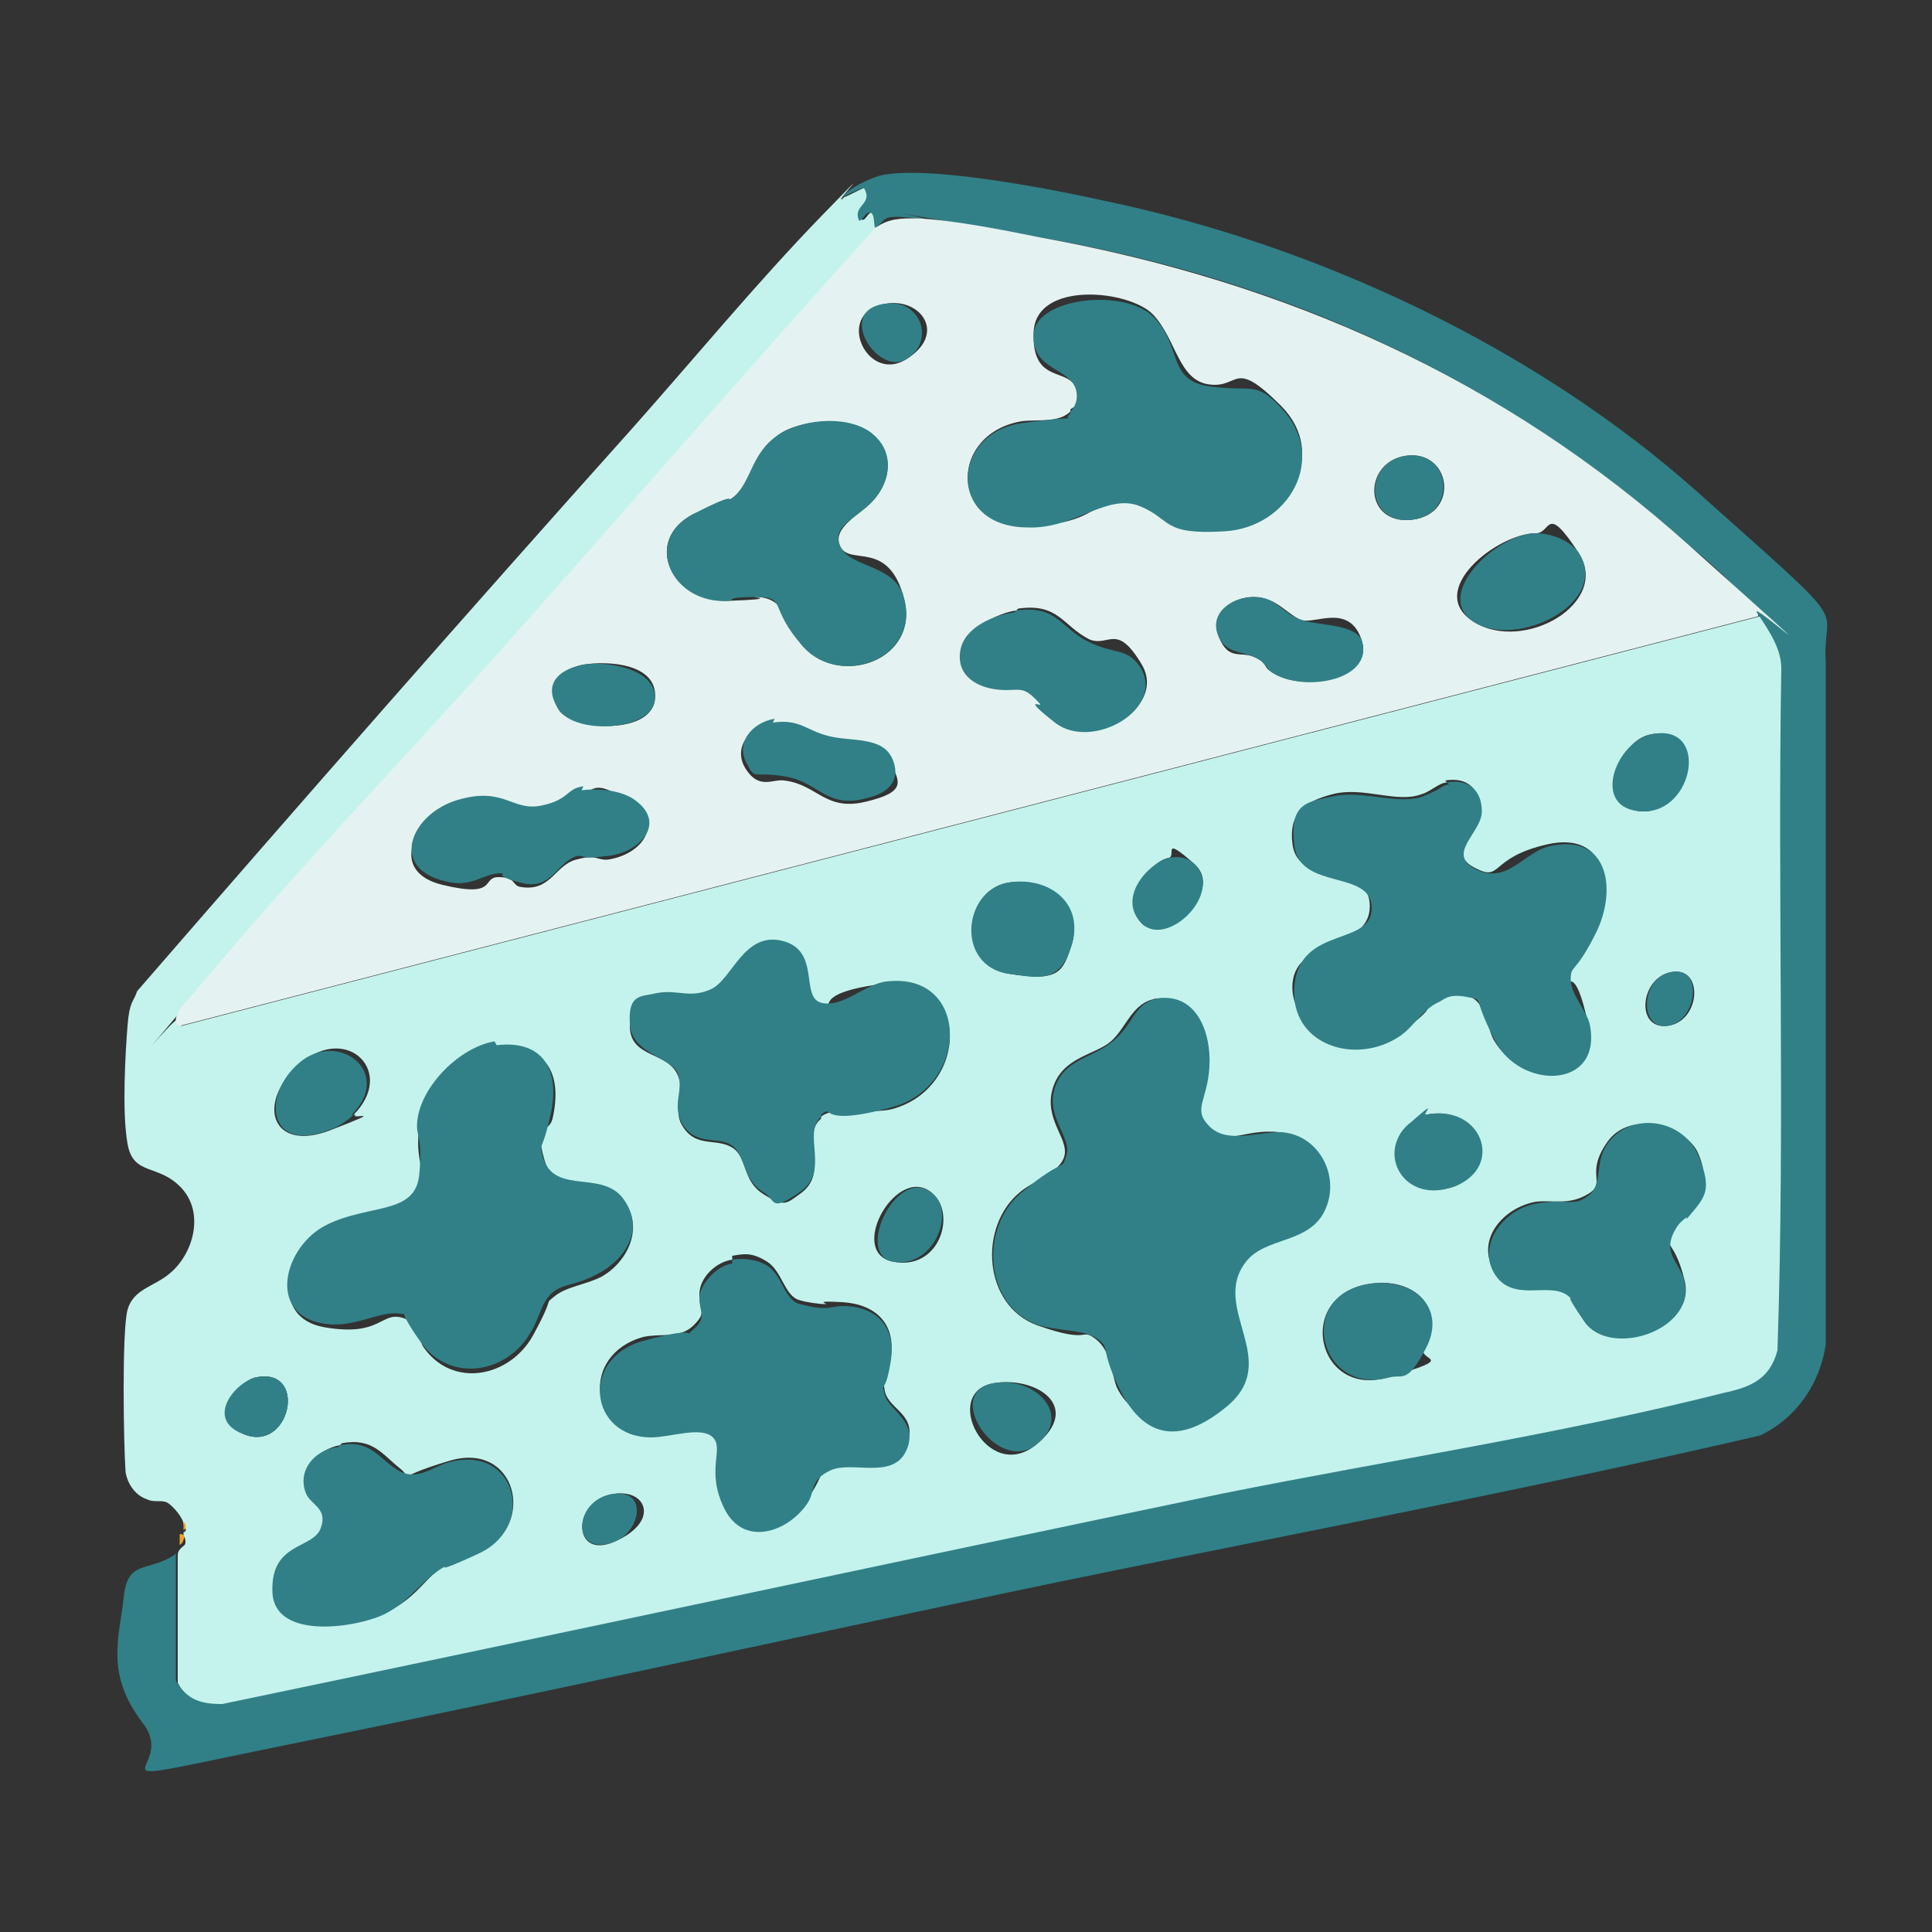 <?xml version="1.0" encoding="UTF-8"?>
<svg id="_Слой_1" xmlns="http://www.w3.org/2000/svg" version="1.1" viewBox="0 0 100 100">
  <rect x="0" y="0" width="100" height="100" fill="#333333" stroke="none"/>
  <!-- Generator: Adobe Illustrator 29.5.0, SVG Export Plug-In . SVG Version: 2.1.0 Build 137)  -->
  <defs>
    <style>
      .st0 {
        fill: #e4f3f1;
      }

      .st1 {
        fill: #318087;
      }

      .st2 {
        fill: #c4f3ed;
      }

      .st3 {
        fill: #f3a227;
      }
    </style>
  </defs>
  <g>
    <path class="st2" d="M43.7,10.2c.1,0,1-.5,1.1-.5.5.8-.5,1-.3,1.5s.4-.2.6-.2.2.7.3.8c-6.6,7.3-13.1,14.7-19.6,22.1s-10.6,11.4-15.5,17.3-1.1,1.2-1.1,1.6,0,.2.2.3l81.7-21.2c.6.8,1.1,1.7,1.2,2.8-.1,11.8.2,23.6-.2,35.3-.4,1.5-1.4,1.8-2.8,2.2-8.3,2.1-17.4,3.4-25.9,5.2-17.3,3.6-34.6,7.3-51.8,10.9-1.1,0-1.9-.2-2.4-1.2v-6.6c0-.2.1-.3.2-.4s.2-.1.2-.3-.1-.3-.1-.3c0,0,0-.2,0-.2.2,0,.1-.3,0-.4,0-.3-.5-.9-.8-1.1s-.7,0-1.1-.2c-.6-.2-1-.8-1.1-1.4-.1-1.3-.2-7.3.1-8.4s1.4-1.2,2.2-1.9c1.2-1,1.8-3.1.6-4.4s-2.5-.6-2.8-2.3-.1-4.8,0-6.1.3-1.2.5-1.8c8.5-9.8,17-19.5,25.6-29.1,3.2-3.6,6.5-7.6,9.8-11s.6-.6,1.1-.9ZM85.5,38c-1.9.3-2.7,3.9-.5,4s3.5-4.5.5-4ZM74.9,40.5c-.4,0-.9.5-1.3.6-1.3.5-3-.4-4.6,0s-2.3,1.1-2.1,2.6c.3,2.3,4,.9,4,3.2s-3.8,1.6-4,4,3.2,4.2,5.5,2.6,1.1-1.3,1.9-1.7,1.2-.4,1.5-.3c1.1.2,1.1,1.5,1.5,2.3,1.4,2.5,5.6,2.5,4.9-.8s-1.1-1.7-1-2.4,1-1.7,1.3-2.4c1.1-2.2.7-5.2-2.4-4.5s-2.3,2-3.8,1.2.3-1.9.3-3-.7-1.7-1.8-1.5ZM60.5,44.4c-1.1.2-2.4,2.4-1.4,3.4s4.4-1.6,2.7-3.1-.9-.4-1.3-.3ZM52.1,45.7c-2.3.5-2.5,4.3.1,4.7s2.8,0,3.3-1.6-1.4-3.5-3.4-3.1ZM42.5,57.8c.7-.6,2.6-.1,3.7-.4,4-1.1,4-7-.3-6.5s-2.4,1.5-3.4,1.1-.4-2.8-2-3.2-2.4,1.9-3.7,2.5-1.7,0-2.8.2-1.4.8-1.4,1.6c0,1.7,2,1.3,2.5,2.6s-.4,1.7.3,2.7,1.7.5,2.5,1,.5,1.7,1.6,2.4,1.2.5,1.9,0c1.6-1.1,0-3,1.1-3.9ZM86.6,50.3c-1.7.2-2,3-.3,2.8s1.9-3,.3-2.8ZM59.8,51.7c-1.2.2-1.5,1.5-2.3,2.2s-2.5.8-3,2.4.8,2.6.6,3.5-1.6,1.3-2.3,1.9c-2.2,1.8-1.9,5.9.9,6.9s2.2.1,3,.7.8,1.7,1.1,2.5c1,2.1,3.9,2.5,5.6,1,2.9-2.3-1-5,1-7.5s3.3-.9,4.1-2.7-.4-3.8-2.3-4-2.6.8-3.7-.3-.1-2.1,0-3.1c.2-1.8-.6-3.8-2.8-3.5ZM25.7,54.1c-1.8.2-3.8,2.3-4,4.1s.2,2,.1,2.8c-.1,2.1-3.3,1.9-4.8,2.6-2.2,1.1-3.1,4.6-.2,5.1s2.9-.8,4-.5.8,1,1.1,1.5c1.5,2.2,4.5,1.6,5.7-.6s.5-1.5,1.1-2,1.6-.6,2.4-1c1.3-.7,2.2-2.4,1.3-3.8s-3.6-.2-4.2-2.2.2-1.4.4-2.2c.5-2.2-.2-3.9-2.8-3.6ZM18.3,57.7c2.2-2.2-.3-4.7-2.7-2.7s-1.6,4.7,1.5,3.5,1-.5,1.3-.8ZM73.8,57.7c-.2,0-.7.4-.9.5-1.7,1.5.3,4,2.4,3.2s1.4-4.3-1.5-3.7ZM87.3,63c.8-1.1,1.2-1.9.6-3.3s-3.5-2.3-4.7-.6,0,2.1-1,2.7-1.8.3-2.7.4c-1.7.3-3.2,2-2.1,3.7s3,.2,3.9,1.2.4.9.7,1.2c1.4,1.9,5.8.5,5.2-2s-1.3-1.5-.4-2.9.4-.3.5-.5ZM48.3,61.8c-1.8-1.7-4.5,3-2.1,3.5s3.3-2.4,2.1-3.5ZM37.9,65.2c-.8.1-1.7.9-1.7,1.8s.4.9-.3,1.6-1.7.4-2.6.6c-3.3.9-2.8,5.1.4,5s2.3-.8,3.2,0,0,2.6.6,3.7c1,2,3.3,1.2,4.3-.3s.5-1.4,1.2-1.7c1.1-.4,3.2.7,3.9-1s-.9-1.9-1.1-2.9.2-1,.3-1.7c.3-1.8-.8-2.8-2.5-2.9s-.6.1-.9.1-1-.1-1.3-.2c-.8-.2-.9-1.5-1.7-2s-1.2-.4-1.8-.3ZM71.4,66.4c-4.5.2-3.4,6,.4,4.9s1.6-.8,1.9-1.5c1.1-2-.3-3.5-2.4-3.4ZM13.2,71.3c-1.1.3-2,2.5-.4,3,2.3.7,3.1-3.6.4-3ZM51.4,71.6c-2.7.5-.3,5.2,2.2,3.2s0-3.6-2.2-3.2ZM17.6,74.8c-1.1.2-2.1,1.2-1.7,2.3s1.2.8.8,1.9-2.6,1.2-2.5,3.3,4.3,1.9,5.9,1.1,1.9-1.8,3-2.4,1.2-.4,1.8-.7c2.9-1.4,1.8-5.7-1.6-4.7s-1.7,1.1-2.6.4-1.4-1.6-3-1.3ZM32,77.3c-2.4.1-2.5,3.5-.2,2.5s1.7-2.6.2-2.5Z"/>
    <path class="st1" d="M9.1,80.4v6.6c.6,1,1.3,1.2,2.4,1.2,17.3-3.6,34.5-7.3,51.8-10.9,8.5-1.7,17.6-3.1,25.9-5.2,1.4-.3,2.4-.7,2.8-2.2.4-11.7,0-23.5.2-35.3,0-1-.6-1.9-1.2-2.8-.9-1.3-2.4-2.6-3.6-3.6-9.7-8.6-20.8-13.7-33.5-15.9s-4.4-.8-6.4-1-1.5,0-2.2.5c-.1-.2,0-.8-.3-.8s-.5.8-.6.2.8-.7.3-1.5c0,0-.9.4-1.1.5.4-.5,1.3-.9,1.9-1.1,2.4-.6,9,.7,11.7,1.3,11,2.3,22.3,7.6,30.7,15.1s6.4,5.5,6.6,8.8v35.3c-.3,2-1.5,3.8-3.4,4.7-12.9,3-25.9,5.4-38.8,8.1-12.3,2.6-24.6,5.3-36.9,7.8s-6,1.6-8-1-1.2-4.5-1-6.5,1.2-1.3,2.6-2.2Z"/>
    <path class="st3" d="M9.5,79.2c0-.1,0-.3,0-.4.1,0,.2.3,0,.4Z"/>
    <path class="st3" d="M9.3,80v-.6c.1,0,.3,0,.2.3s-.2.2-.2.3Z"/>
    <path class="st1" d="M59.8,51.7c2.1-.4,2.9,1.7,2.8,3.5s-.9,2.2,0,3.1,2.4.3,3.7.3c1.9.1,3.1,2.2,2.3,4s-3.1,1.4-4.1,2.7c-1.9,2.4,1.9,5.1-1,7.5s-4.6,1.1-5.6-1-.4-2-1.1-2.5-2-.4-3-.7c-2.8-.9-3.2-5-.9-6.9s2-1,2.3-1.9-1.1-2-.6-3.5,1.9-1.5,3-2.4,1.1-2,2.3-2.2Z"/>
    <path class="st1" d="M74.9,40.5c1.1-.2,1.8.4,1.8,1.5s-1.9,2.2-.3,3,2.5-.9,3.8-1.2c3.1-.7,3.5,2.3,2.4,4.5s-1.3,1.6-1.3,2.4.9,1.7,1,2.4c.6,3.3-3.6,3.3-4.9.8s-.5-2.1-1.5-2.3-1.2.2-1.5.3c-.8.4-1.2,1.2-1.9,1.7-2.3,1.6-5.8.5-5.5-2.6s4-2,4-4-3.7-.9-4-3.2.7-2.3,2.1-2.6,3.4.5,4.6,0,.8-.5,1.3-.6Z"/>
    <path class="st1" d="M25.7,54.1c2.5-.3,3.3,1.4,2.8,3.6s-.6,1.3-.4,2.2c.6,2,3.1.6,4.2,2.2s0,3.1-1.3,3.8-1.8.5-2.4,1-.7,1.4-1.1,2c-1.2,2.2-4.2,2.7-5.7.6s-.5-1.4-1.1-1.5c-1-.2-2.4.8-4,.5-2.9-.5-2-4,.2-5.1s4.6-.5,4.8-2.6-.2-1.9-.1-2.8c.2-1.8,2.2-3.8,4-4.1Z"/>
    <path class="st1" d="M37.9,65.2c.6-.1,1.3,0,1.8.3.8.5.9,1.8,1.7,2s1,.2,1.3.2.6-.1.9-.1c1.8,0,2.8,1.1,2.5,2.9s-.5.9-.3,1.7,1.8,1.4,1.1,2.9-2.8.5-3.9,1-.8,1.1-1.2,1.7c-1,1.5-3.3,2.3-4.3.3s0-3.1-.6-3.7-2.2,0-3.2,0c-3.2,0-3.7-4.1-.4-5s1.9,0,2.6-.6.3-.9.3-1.6.9-1.7,1.7-1.8Z"/>
    <path class="st1" d="M42.5,57.8c-1,.9.5,2.8-1.1,3.9s-1.2.4-1.9,0c-1.1-.7-.9-1.9-1.6-2.4s-1.8,0-2.5-1,0-1.8-.3-2.7-2.4-1-2.5-2.6.6-1.4,1.4-1.6c1.1-.2,1.7.3,2.8-.2s1.7-3,3.7-2.5.9,2.9,2,3.2,2.3-1,3.4-1.1c4.3-.5,4.3,5.4.3,6.5s-3-.2-3.7.4Z"/>
    <path class="st1" d="M17.6,74.8c1.6-.3,2,.7,3,1.3s1.8-.2,2.6-.4c3.5-1,4.6,3.3,1.6,4.7s-1.2.3-1.8.7c-1.1.6-1.7,1.7-3,2.4s-5.8,1.5-5.9-1.1,2.1-2.2,2.5-3.3-.6-1.2-.8-1.9c-.4-1.2.6-2.2,1.7-2.3Z"/>
    <path class="st1" d="M87.3,63c-.1.1-.3.2-.5.5-.9,1.4.2,1.8.4,2.9.5,2.5-3.9,3.9-5.2,2s-.4-.9-.7-1.2c-.9-1-2.9.3-3.9-1.2s.4-3.4,2.1-3.7,1.9.2,2.7-.4.3-1.7,1-2.7c1.2-1.7,3.9-1.3,4.7.6s.3,2.2-.6,3.3Z"/>
    <path class="st1" d="M71.4,66.4c2.1,0,3.4,1.5,2.4,3.4s-1.2,1.3-1.9,1.5c-3.8,1-5-4.8-.4-4.9Z"/>
    <path class="st1" d="M52.1,45.7c2-.4,4,.9,3.4,3.1s-1.8,1.8-3.3,1.6c-2.7-.4-2.4-4.2-.1-4.7Z"/>
    <path class="st1" d="M18.3,57.7c-.3.3-.9.7-1.3.8-3.1,1.2-3.5-1.8-1.5-3.5s4.9.5,2.7,2.7Z"/>
    <path class="st1" d="M73.8,57.7c2.9-.6,4.1,2.7,1.5,3.7s-4.1-1.7-2.4-3.2.7-.5.9-.5Z"/>
    <path class="st1" d="M51.4,71.6c2.2-.4,4.2,1.7,2.2,3.2s-4.8-2.7-2.2-3.2Z"/>
    <path class="st1" d="M85.5,38c3-.6,2.2,4.1-.5,4s-1.4-3.6.5-4Z"/>
    <path class="st1" d="M48.3,61.8c1.2,1.1-.1,3.9-2.1,3.5s.3-5.1,2.1-3.5Z"/>
    <path class="st1" d="M60.5,44.4c.5-.1,1,0,1.3.3,1.6,1.5-1.4,4.4-2.7,3.1s.3-3.1,1.4-3.4Z"/>
    <path class="st1" d="M13.2,71.3c2.7-.6,1.9,3.7-.4,3s-.7-2.7.4-3Z"/>
    <path class="st1" d="M32,77.3c1.5,0,1.1,2-.2,2.5-2.3.9-2.2-2.4.2-2.5Z"/>
    <path class="st1" d="M86.6,50.3c1.6-.2,1.2,2.6-.3,2.8s-1.4-2.6.3-2.8Z"/>
  </g>
  <g>
    <path class="st0" d="M91,31.9L9.3,53.1c-.1,0-.2-.1-.2-.3,0-.5.8-1.2,1.1-1.6,4.9-5.9,10.4-11.6,15.5-17.3s13-14.8,19.6-22.1c.7-.5,1.3-.5,2.2-.5,1.9.1,4.4.6,6.4,1,12.7,2.3,23.9,7.3,33.5,15.9s2.7,2.4,3.6,3.6ZM55.4,21.3c-.6.6-1.7.4-2.5.5-3.7.6-3.9,5.4.3,5.4s3.5-2.1,5.8-1.1,2.2,1.5,4.4,1.3c3.3-.3,5.4-3.9,2.9-6.4s-2.1-.9-3.7-1.1-1.7-2.3-2.9-3.6-6.1-1.8-6.2.9,1.8,1.8,2.2,2.9,0,.8-.3,1.1ZM46,15.7c-2.9.3-1.2,4.2.9,2.9s.8-3.1-.9-2.9ZM45.2,22.5c-1.1-1-3.8-.8-4.9,0s-1.3,2.4-2.3,3.2-1.4.6-2.1.9c-2.7,1.4-1.1,4.6,1.8,4.5s1-.2,1.4-.2c1.7,0,1.6,1.6,2.5,2.6,2,2.1,6,.6,5.2-2.5s-2.8-1.7-3.3-2.7,1.1-1.7,1.7-2.4c.9-1,1.1-2.4,0-3.4ZM72.7,23.6c-2.2.4-2.1,3.6.4,3.3s2-3.7-.4-3.3ZM79.5,27.6c-2,0-5.8,3-3.2,4.6s7.1-1,5.4-3.6-1.4-1-2.2-1ZM65.7,34.7c1.5,1.2,5.4.5,4.8-1.5s-2.4-.9-3.1-1.1-1.3-1.2-2.5-1.2-2.3.9-1.8,2.1,1.1.7,1.8,1,.5.5.8.7ZM52.6,31.6c-.9.1-2.7,1-2.8,2s.8,1.9,2,2,1.2-.2,2.1.7.4.7.8,1c1.9,1.5,5.7-.7,4.4-2.9s-1.7-.9-2.7-1.3c-1.4-.7-1.6-1.9-3.7-1.6ZM30.2,34.4c-1.1.2-1.9,1.2-1.3,2.3s4.8,1.4,5-.5-2.5-2-3.7-1.8ZM40,37.4c-1.2.2-2.1,1.3-1.4,2.4s1.4.5,2,.6c1.7.2,2.1,1.6,4.2,1.1s1.8-1,1.3-2-2.3-.9-3.3-1.2-1.4-1-2.9-.7ZM30.1,40.9c-.8.1-1.5.9-2.2,1-1.5.2-2.2-1-4.3-.3s-3.6,3.5-.7,4.2,2-.4,2.9-.4.7.4,1.1.5c1.6.3,1.8-1.1,2.9-1.4s1,0,1.6,0c1.7-.2,3.1-1.8,1.2-3s-1.7-.6-2.6-.4Z"/>
    <path class="st1" d="M55.4,21.3c.3-.3.4-.7.3-1.1-.3-1.2-2.3-1-2.2-2.9s4.7-2.4,6.2-.9.7,3.3,2.9,3.6,2.4-.3,3.7,1.1c2.5,2.6.4,6.2-2.9,6.4s-2.7-.6-4.4-1.3-3.4,1.2-5.8,1.1c-4.2,0-4-4.9-.3-5.4s1.9,0,2.5-.5Z"/>
    <path class="st1" d="M45.2,22.5c1.1.9.9,2.4,0,3.4s-2.2,1.3-1.7,2.4,2.9.9,3.3,2.7c.8,3.1-3.3,4.6-5.2,2.5s-.8-2.6-2.5-2.6-1,.2-1.4.2c-2.9.2-4.5-3.1-1.8-4.5s1.5-.4,2.1-.9c.9-.8.9-2.3,2.3-3.2s3.8-1,4.9,0Z"/>
    <path class="st1" d="M30.1,40.9c.9-.1,1.9,0,2.6.4,1.9,1.2.5,2.8-1.2,3s-1,0-1.6,0c-1.1.3-1.3,1.8-2.9,1.4s-.7-.5-1.1-.5c-.9,0-1.5.8-2.9.4-2.9-.7-1.7-3.5.7-4.2s2.8.6,4.3.3,1.3-.9,2.2-1Z"/>
    <path class="st1" d="M52.6,31.6c2.1-.3,2.3.9,3.7,1.6s2,.3,2.7,1.3c1.4,2.2-2.5,4.4-4.4,2.9s-.5-.7-.8-1c-.9-1-1-.6-2.1-.7s-2.2-.7-2-2,1.9-1.9,2.8-2Z"/>
    <path class="st1" d="M79.5,27.6c.8,0,1.8.4,2.2,1,1.7,2.6-3.2,5-5.4,3.6s1.2-4.6,3.2-4.6Z"/>
    <path class="st1" d="M40,37.4c1.4-.2,1.7.4,2.9.7s2.8,0,3.3,1.2-.4,1.8-1.3,2c-2.1.6-2.5-.8-4.2-1.1s-1.6.2-2-.6c-.7-1.1.2-2.2,1.4-2.4Z"/>
    <path class="st1" d="M65.7,34.7c-.2-.2-.3-.5-.8-.7-.7-.3-1.4-.2-1.8-1-.6-1.2.6-2.1,1.8-2.1s1.5.9,2.5,1.2,2.8.2,3.1,1.1c.6,2.1-3.3,2.7-4.8,1.5Z"/>
    <path class="st1" d="M30.2,34.4c1.2-.2,3.8.2,3.7,1.8s-4.1,1.9-5,.5.2-2.1,1.3-2.3Z"/>
    <path class="st1" d="M72.7,23.6c2.4-.4,2.8,3,.4,3.3s-2.6-2.9-.4-3.3Z"/>
    <path class="st1" d="M46,15.7c1.7-.1,2.4,2,.9,2.9s-3.8-2.7-.9-2.9Z"/>
  </g>
</svg>